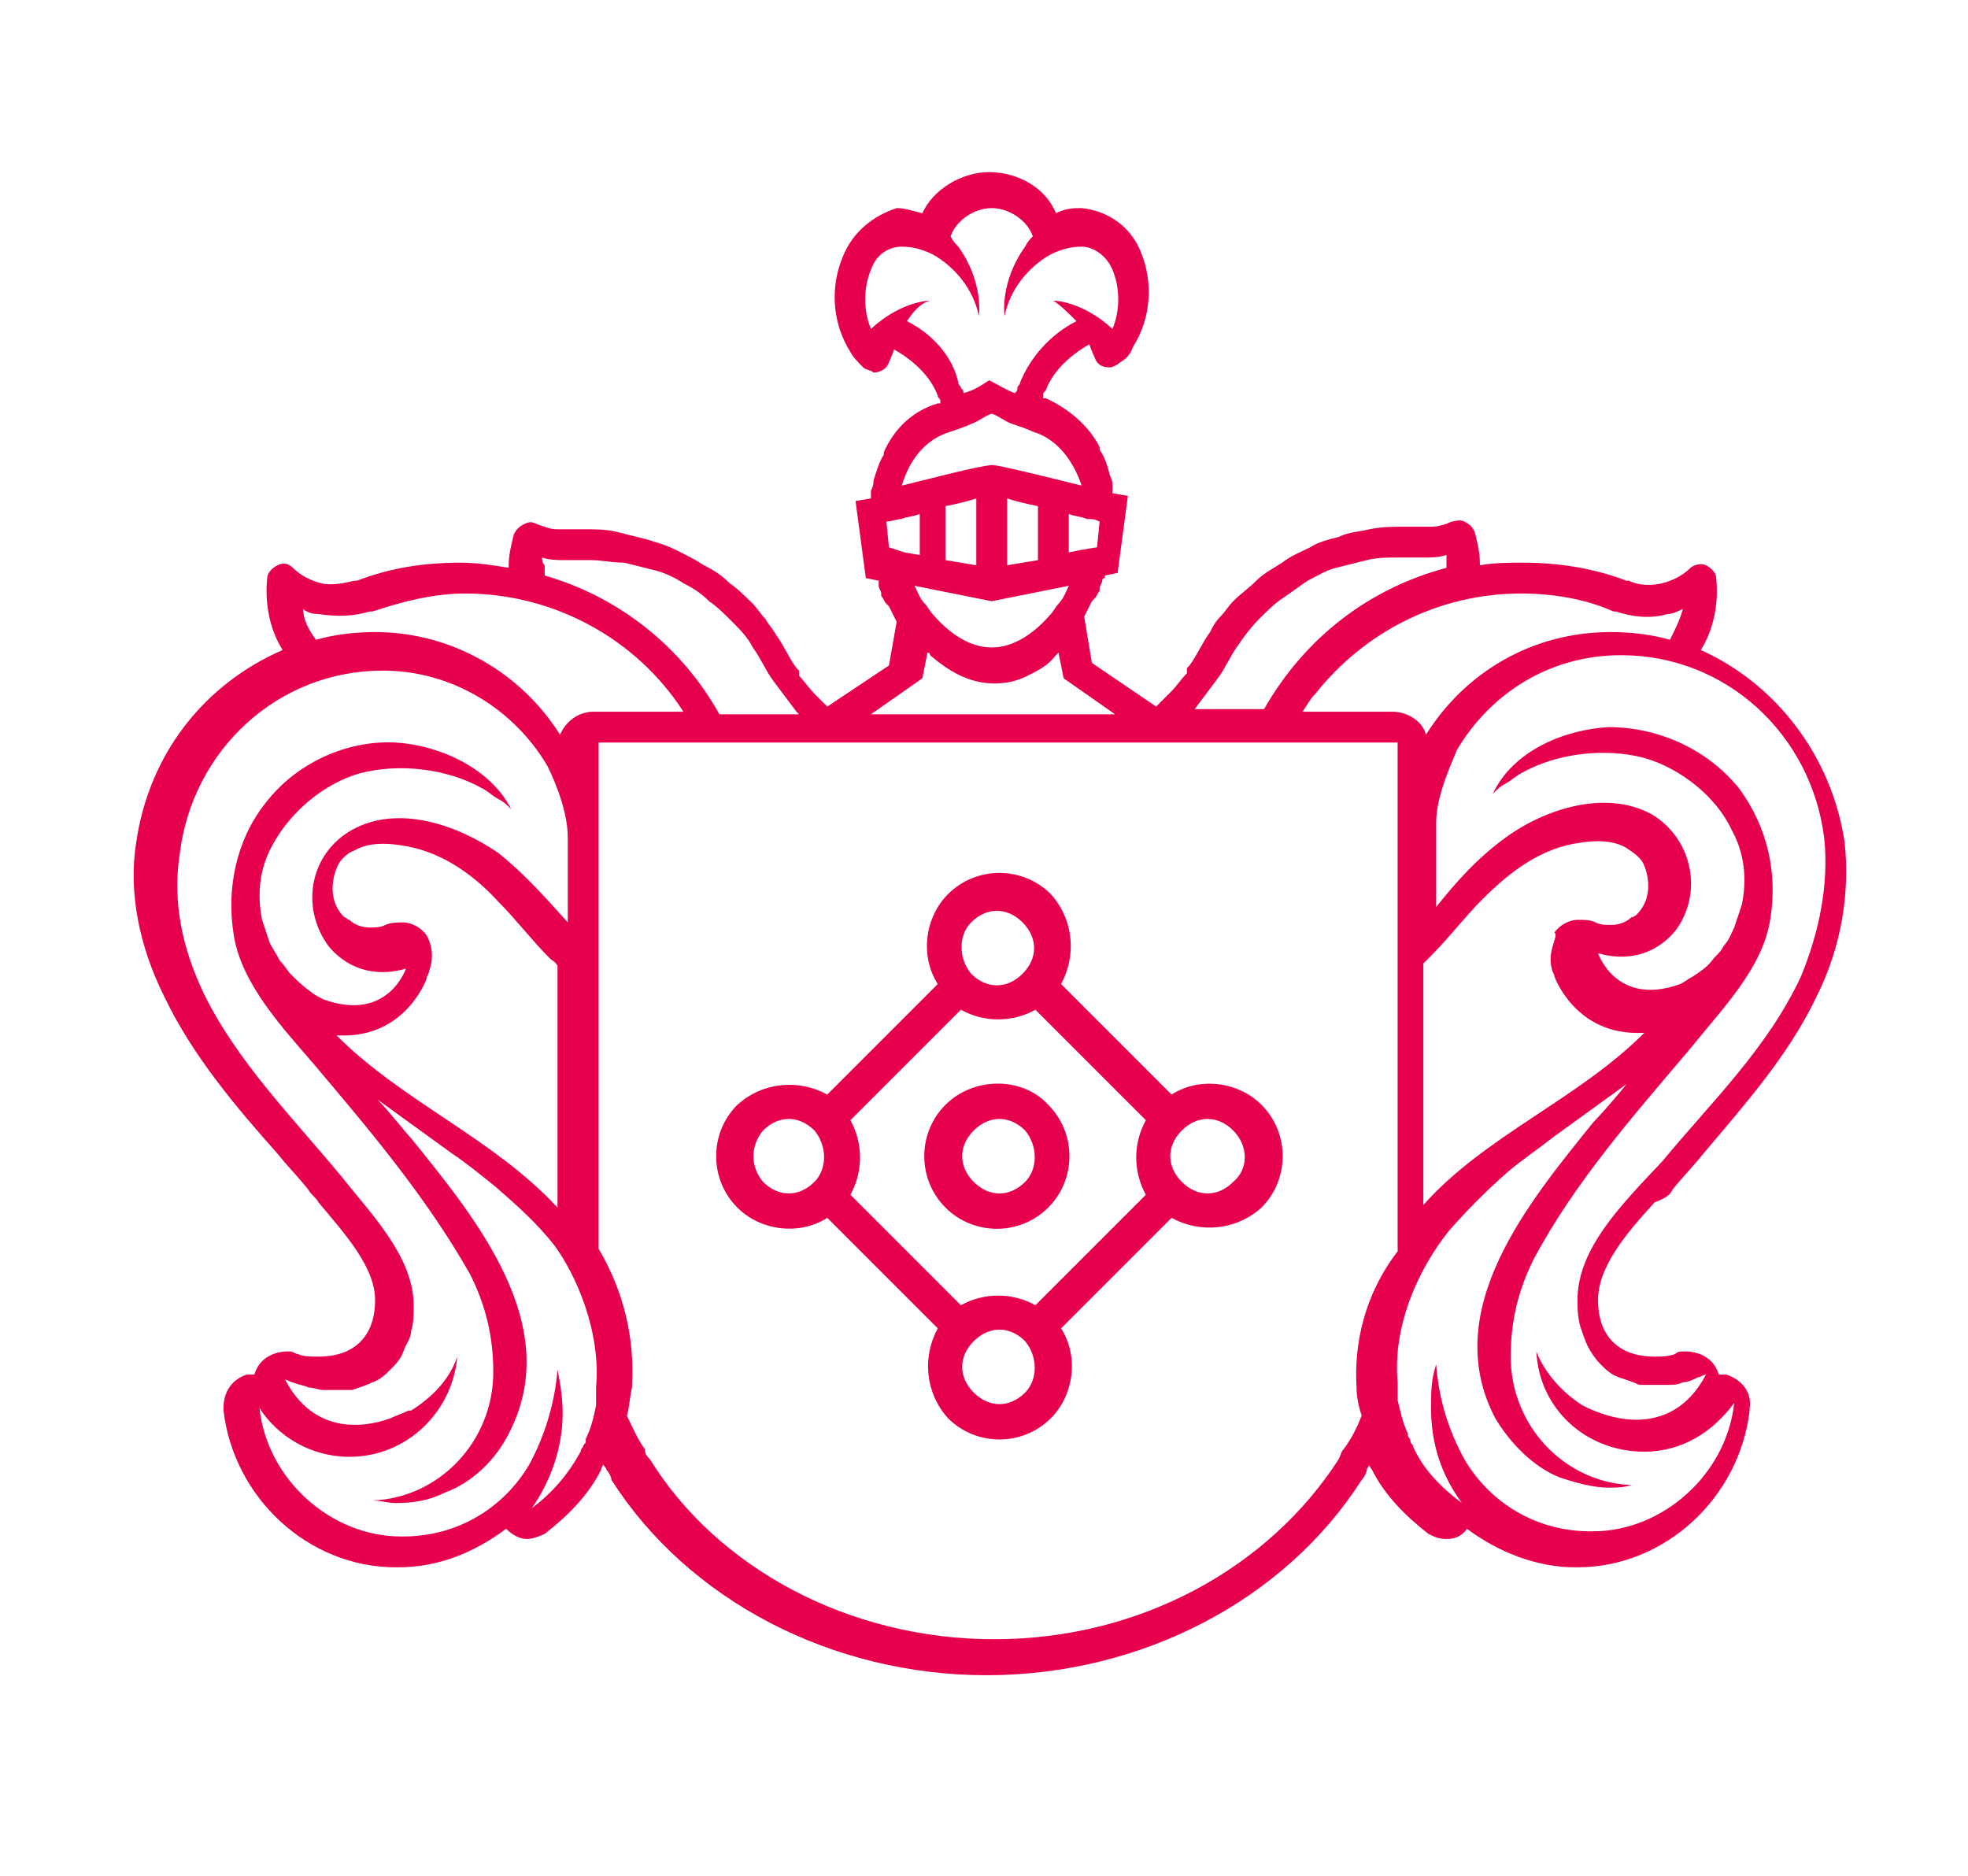 <?xml version="1.0" encoding="UTF-8"?> <svg xmlns="http://www.w3.org/2000/svg" xmlns:xlink="http://www.w3.org/1999/xlink" version="1.1" id="Capa_1" x="0px" y="0px" width="76.6px" height="73px" viewBox="0 0 76.6 73" style="enable-background:new 0 0 76.6 73;" xml:space="preserve"> <style type="text/css"> .st0{fill:#E7004C;} </style> <g> <g> <path class="st0" d="M20.3,25.8L20.3,25.8C20.3,25.8,20.3,25.9,20.3,25.8C20.3,25.9,20.3,25.8,20.3,25.8"></path> <path class="st0" d="M28,27.7L28,27.7C28,27.8,28,27.8,28,27.7C28,27.8,28,27.8,28,27.7"></path> <path class="st0" d="M65.1,46.3c0.4-0.5,0.8-0.9,1.2-1.4c1.6-1.9,3.3-3.8,4.4-6.1c1-2,1.3-4.1,1.1-6c-0.5-3.4-2.7-6.2-5.6-7.5 c0.5-0.8,0.7-1.8,0.6-2.8l0,0c0-0.2-0.2-0.4-0.4-0.5c-0.2-0.1-0.5,0-0.6,0.1c-0.3,0.3-0.7,0.5-1.1,0.6c-0.4,0.1-0.9,0.1-1.3-0.1 l-0.1,0c-1.3-0.5-2.7-0.7-4-0.7c-0.6,0-1.1,0-1.7,0.1c0,0,0-0.1,0-0.1c0-0.4-0.1-0.8-0.2-1.2c-0.1-0.2-0.2-0.3-0.4-0.4 c-0.2-0.1-0.4,0-0.5,0c-0.2,0.1-0.5,0.2-0.8,0.2c-0.1,0-0.1,0-0.2,0c-0.3,0-0.6,0-0.9,0c-0.4,0-0.8,0-1.3,0.1 c-0.4,0.1-0.8,0.1-1.2,0.3c-0.4,0.1-0.8,0.2-1.1,0.4c-0.4,0.2-0.7,0.3-1.1,0.6c-0.3,0.2-0.7,0.4-1,0.7c-0.3,0.3-0.6,0.5-0.9,0.8 c-0.2,0.2-0.3,0.4-0.5,0.6c-0.2,0.2-0.3,0.4-0.4,0.6c-0.3,0.4-0.5,0.9-0.8,1.3c0,0-0.1,0.1-0.1,0.1c0,0,0,0,0,0.1c0,0,0,0,0,0.1 c0,0,0,0,0,0c-0.2,0.2-0.4,0.5-0.6,0.7c-0.2,0.2-0.4,0.4-0.6,0.6l-2.5-1.7L42.2,24c0.1-0.2,0.2-0.4,0.3-0.6l0.1-0.1 c0.1-0.1,0.1-0.2,0.2-0.3l0-0.1c0-0.1,0.1-0.2,0.1-0.3c0,0,0-0.1,0.1-0.1c0,0,0-0.1,0-0.1l0.5-0.1l0.4-3v0l-0.6-0.1 c0-0.1,0-0.2,0-0.3c0-0.1,0-0.2-0.1-0.4c-0.1-0.4-0.2-0.7-0.4-1c0,0,0,0,0-0.1c-0.4-0.8-1.2-1.5-2.1-1.9c0,0,0,0-0.1,0 c0,0,0-0.1,0-0.1c0-0.1,0-0.1,0.1-0.2c0.3-0.8,1-1.4,1.7-1.8c0.1,0.3,0.2,0.5,0.2,0.5c0.1,0.3,0.3,0.4,0.6,0.4 c0.1,0,0.3-0.1,0.4-0.2c0.2-0.1,0.4-0.3,0.5-0.6c0.7-1.1,0.8-2.5,0.3-3.7c-0.4-1-1.3-1.6-2.3-1.7c-0.3,0-0.6,0-1,0.2 c-0.4-1-1.5-1.6-2.6-1.6c-1.1,0-2.2,0.7-2.6,1.6c-0.4-0.1-0.7-0.2-1-0.2C34,8.4,33.2,9,32.8,10c-0.5,1.2-0.4,2.6,0.3,3.7 c0.1,0.2,0.3,0.4,0.5,0.6c0.1,0.1,0.3,0.1,0.4,0.2c0.2,0,0.5-0.1,0.6-0.4c0,0,0.1-0.2,0.2-0.5c0.7,0.4,1.4,1,1.7,1.8 c0,0.1,0.1,0.1,0.1,0.2c0,0,0,0.1,0,0.1c0,0,0,0-0.1,0c-1,0.3-1.7,1-2.1,1.9c0,0,0,0,0,0.1c-0.2,0.3-0.3,0.7-0.4,1 c0,0.1,0,0.2-0.1,0.4c0,0.1,0,0.2,0,0.3l-0.6,0.1v0l0.4,3l0.5,0.1c0,0,0,0.1,0,0.1c0,0,0,0.1,0,0.1c0,0.1,0.1,0.2,0.1,0.3l0,0.1 c0.1,0.1,0.1,0.2,0.2,0.3l0.1,0.1c0.1,0.2,0.2,0.4,0.3,0.6l-0.3,1.7l-2.4,1.6c-0.1-0.1-0.2-0.2-0.3-0.3c-0.1-0.1-0.1-0.1-0.2-0.2 c-0.2-0.2-0.4-0.5-0.6-0.7c0,0,0,0,0,0c0,0,0,0,0-0.1c0,0,0,0,0-0.1c0,0-0.1-0.1-0.1-0.1c-0.3-0.4-0.5-0.9-0.8-1.3 c-0.1-0.2-0.3-0.4-0.4-0.6c-0.2-0.2-0.3-0.4-0.5-0.6c-0.3-0.3-0.6-0.6-0.9-0.8c-0.3-0.3-0.6-0.5-1-0.7c-0.3-0.2-0.7-0.4-1.1-0.6 c-0.4-0.2-0.8-0.3-1.1-0.4c-0.4-0.1-0.8-0.2-1.2-0.3c-0.4-0.1-0.8-0.1-1.2-0.1c-0.3,0-0.5,0-0.9,0c-0.1,0-0.1,0-0.2,0 c-0.3,0-0.5-0.1-0.8-0.2c-0.2-0.1-0.3-0.1-0.5,0c-0.2,0.1-0.3,0.2-0.4,0.4c-0.1,0.4-0.2,0.8-0.2,1.2c0,0,0,0.1,0,0.1 c-0.6-0.1-1.2-0.2-1.9-0.2c-1.4,0-2.7,0.2-4,0.7l-0.1,0c-0.4,0.1-0.9,0.2-1.3,0.1c-0.4-0.1-0.8-0.3-1.1-0.6 c-0.2-0.2-0.4-0.2-0.6-0.1c-0.2,0.1-0.4,0.3-0.4,0.5l0,0c-0.1,1,0.1,2,0.6,2.8c-3,1.3-5.2,4-5.7,7.5c-0.3,1.9,0.1,4,1.1,6 c1.1,2.3,2.8,4.3,4.4,6.1c0.4,0.5,0.8,0.9,1.2,1.4c0.1,0.2,0.3,0.3,0.4,0.5c1,1.2,2.2,2.5,2.2,3.8c0,1.4-0.8,2.2-2.2,2.2 c-0.3,0-0.6,0-0.8-0.1c-0.1,0-0.2-0.1-0.3-0.1v0c0,0-1.1-0.1-1.4,0.9c-0.1,0-0.2,0-0.3,0c-0.6,0.2-0.9,0.7-0.9,1.3l0,0.1 c0.4,3.4,3.3,6.1,6.7,6.1h0.1c1.6,0,3-0.6,4.2-1.5c0,0,0,0,0,0c0.2,0.2,0.5,0.4,0.8,0.4c0.2,0,0.5-0.1,0.7-0.2 c0.9-0.7,1.7-1.5,2.2-2.5l0,0c0-0.1,0.1-0.2,0.1-0.2c0,0.1,0.1,0.1,0.1,0.2c0.1,0.1,0.2,0.3,0.2,0.4c3,4.7,8.6,7.6,14.6,7.6 c6,0,11.6-2.9,14.6-7.6c0.1-0.1,0.2-0.3,0.2-0.4c0-0.1,0.1-0.1,0.1-0.2c0,0.1,0.1,0.2,0.1,0.2l0,0c0.5,1,1.3,1.8,2.2,2.5 c0.2,0.1,0.4,0.2,0.7,0.2c0.3,0,0.6-0.1,0.8-0.4c0,0,0,0,0,0c1.2,0.9,2.7,1.5,4.2,1.5h0.1c3.4,0,6.3-2.7,6.7-6.1l0-0.1 c0.1-0.6-0.3-1.1-0.9-1.3c-0.1,0-0.2,0-0.3,0c-0.3-1-1.4-0.9-1.4-0.9v0c-0.1,0-0.2,0-0.3,0.1c-0.3,0.1-0.5,0.1-0.8,0.1 c-1.4,0-2.2-0.8-2.2-2.2c0-1.3,1.1-2.6,2.2-3.8C64.9,46.6,65,46.5,65.1,46.3 M59.2,23.1c1.2,0,2.5,0.2,3.6,0.7l0.1,0 c0.6,0.2,1.3,0.3,2,0.1c0.2,0,0.4-0.1,0.6-0.2c-0.1,0.4-0.3,0.8-0.5,1.2c-0.7-0.2-1.5-0.3-2.3-0.3c-3.1,0-5.7,1.6-7.2,4 c-0.1-0.5-0.7-0.9-1.3-0.9h-3.5c0.2-0.3,0.3-0.5,0.5-0.7C53.1,24.6,56,23.1,59.2,23.1 M60.4,37.7c0,0.1,0.1,0.2,0.1,0.3 c0,0,0.8,2.3,3.4,2.2c0,0,0.1,0,0.1,0c0,0,0,0,0,0c-2.6,2.6-6.2,4-8.6,6.7v-9.4c0.1-0.1,0.2-0.2,0.3-0.3c0.7-0.7,1.3-1.5,2-2.2 c1.1-1.1,2.3-2,3.8-2.2c0.6-0.1,1.3-0.1,1.8,0.2c0.3,0.2,0.6,0.4,0.7,0.7c0,0,0.5,1.1-0.3,1.9c0,0-0.1,0.1-0.2,0.1 c-0.2,0.2-0.5,0.3-0.8,0.3c-0.2,0-0.4,0-0.6-0.1c-0.2-0.1-0.4-0.1-0.7-0.1c-0.3,0-0.7,0.2-0.9,0.5C60.7,36.4,60.2,37,60.4,37.7 M46.5,27.6c0.3-0.4,0.6-0.8,0.9-1.2c0.3-0.4,0.5-0.9,0.8-1.3c0.2-0.3,0.5-0.7,0.8-1c0.3-0.3,0.6-0.6,0.9-0.8 c0.3-0.2,0.7-0.5,1-0.7c0.4-0.2,0.7-0.4,1.1-0.5c0.4-0.1,0.8-0.2,1.2-0.3c0.4-0.1,0.8-0.1,1.2-0.1c0.1,0,0.1,0,0.2,0 c0.2,0,0.5,0,0.8,0c0.3,0,0.6,0,0.9-0.1c0,0.1,0,0.1,0,0.2c0,0.1,0,0.2,0,0.3c-3,0.8-5.5,2.7-7.1,5.5h-2.9 C46.4,27.7,46.4,27.7,46.5,27.6 M42.8,20.3l-0.1,1l0,0h0v0l-0.6,0.1l-0.5,0.1V20c0.2,0.1,0.5,0.1,0.7,0.2 C42.5,20.2,42.6,20.2,42.8,20.3 M38.6,23.4L38.6,23.4l3-0.6c0,0,0,0,0,0c-0.1,0.2-0.2,0.5-0.4,0.7c-0.1,0.1-0.2,0.3-0.3,0.4 c-0.6,0.7-1.4,1.3-2.3,1.3c-0.9,0-1.7-0.6-2.3-1.3c-0.1-0.1-0.2-0.3-0.3-0.4c-0.2-0.2-0.3-0.5-0.4-0.7v0L38.6,23.4z M36.8,21.8 v-2.1c0.5-0.1,0.9-0.2,1.2-0.3V22L36.8,21.8z M39.2,22v-2.6c0.3,0.1,0.7,0.2,1.2,0.3v2.1L39.2,22z M35.3,12.5 c0.2-0.3,0.5-0.7,0.9-0.8c0,0-1.1,0-2.3,1.1c-0.3-0.7-0.3-1.6,0-2.3c0.2-0.6,0.7-0.9,1.2-0.9c0.4,0,0.8,0.1,1.2,0.3 c0.9,0.5,1.6,1.4,1.8,2.4c0,0,0.2-1.3-0.8-2.7c-0.1-0.1-0.2-0.2-0.3-0.4c0.2-0.6,0.9-1.1,1.6-1.1c0.7,0,1.4,0.5,1.6,1.1 c-0.1,0.1-0.2,0.2-0.3,0.4c-1,1.4-0.8,2.7-0.8,2.7c0.2-1,0.9-1.9,1.8-2.4c0.4-0.2,0.8-0.3,1.2-0.3c0.5,0,1,0.4,1.2,0.9 c0.3,0.7,0.3,1.6,0,2.3c-1.2-1.1-2.3-1.1-2.3-1.1c0.3,0.2,0.6,0.5,0.9,0.8c-1,0.5-1.8,1.4-2.2,2.4c0,0.1-0.1,0.1-0.1,0.2 c0,0.1,0,0.1-0.1,0.2c-0.3-0.1-0.6-0.3-1-0.5h0c-0.3,0.2-0.6,0.4-1,0.5c0-0.1,0-0.1-0.1-0.2c0-0.1-0.1-0.1-0.1-0.2 C37.1,13.9,36.3,13,35.3,12.5 M37,16.8c0.3-0.1,0.6-0.2,0.8-0.3c0.3-0.1,0.5-0.3,0.8-0.4c0.3,0.1,0.5,0.3,0.8,0.4 c0.3,0.1,0.6,0.2,0.8,0.3c1,0.3,1.6,1.2,1.9,2.1c-3.2-0.8-3.4-0.8-3.5-0.8h0c0,0-0.1,0-0.6,0.1c-0.5,0.1-1.3,0.3-2.9,0.7 C35.4,17.9,36,17.1,37,16.8 M34.6,21.3L34.6,21.3L34.6,21.3L34.6,21.3l-0.1-1c0.2,0,0.4-0.1,0.6-0.1c0.2-0.1,0.5-0.1,0.7-0.2v1.6 l-0.6-0.1L34.6,21.3z M35.9,26.4l0.2-1c0,0,0.1,0,0.1,0.1c0.7,0.6,1.5,1.1,2.5,1.1h0c0.5,0,0.9-0.1,1.3-0.3 c0.4-0.2,0.8-0.4,1.1-0.8c0,0,0,0,0.1-0.1l0.2,1l2,1.4h-9.5L35.9,26.4z M21.1,21.7c0.3,0.1,0.6,0.1,0.9,0.1c0.3,0,0.5,0,0.8,0 c0.1,0,0.1,0,0.2,0c0.4,0,0.8,0.1,1.3,0.1c0.4,0.1,0.8,0.2,1.2,0.3c0.4,0.1,0.8,0.3,1.1,0.5c0.4,0.2,0.7,0.4,1,0.7 c0.3,0.2,0.6,0.5,0.9,0.8c0.3,0.3,0.6,0.6,0.8,1c0.3,0.4,0.5,0.9,0.8,1.3c0.3,0.4,0.6,0.8,0.9,1.2c0,0,0.1,0.1,0.1,0.1H28 c0,0,0,0,0,0.1c0,0,0,0,0-0.1h0c-1.5-2.7-4-4.6-6.8-5.4c0-0.1,0-0.3,0-0.4C21.1,21.9,21.1,21.8,21.1,21.7 M12.4,23.9 c0.7,0.1,1.3,0.1,2-0.1l0.1,0c1.2-0.4,2.4-0.7,3.6-0.7c3.5,0,6.7,1.8,8.5,4.6h-3.5c-0.6,0-1.1,0.4-1.3,0.9c-1.5-2.4-4.2-4-7.2-4 c-0.8,0-1.6,0.1-2.3,0.3c-0.3-0.4-0.5-0.8-0.5-1.2C11.9,23.8,12.1,23.9,12.4,23.9 M23.2,54c0,0.1,0,0.2,0,0.3c0,0,0,0,0,0.1 c0,0.1,0,0.2,0,0.3c0,0,0,0,0,0c-0.1,0.5-0.2,0.9-0.4,1.3c0,0,0,0,0,0.1c0,0.1-0.1,0.1-0.1,0.2c0,0-0.1,0.1-0.1,0.2 c-0.5,0.9-1.1,1.6-1.9,2.2c0.7-1,1.2-2.3,1.2-3.7c0-0.6-0.1-1.2-0.2-1.7l0,0c-0.1,1.3-0.5,2.6-1.1,3.7l0,0c-1,1.7-2.8,2.8-4.9,2.8 h-0.1c-2.7,0-5.2-2.2-5.5-5l0,0l0,0c0,0,0,0,0,0c0.7,1.1,2,1.9,3.5,1.9c2.2,0,4-1.7,4.2-3.9c-0.3,0.9-1,1.6-1.8,2.1c0,0,0,0-0.1,0 c-0.2,0.1-0.5,0.2-0.7,0.3c-1.1,0.4-3,0.6-4.1-1.5c0.1,0,0.2,0.1,0.3,0.1c0.2,0.1,0.4,0.1,0.6,0.2c0.2,0,0.4,0.1,0.6,0.1 c0.2,0,0.4,0,0.6,0c0.1,0,0.2,0,0.3,0c0.1,0,0.1,0,0.2,0c0.3-0.1,0.6-0.2,0.8-0.3c0.3-0.1,0.5-0.3,0.7-0.5 c0.2-0.2,0.4-0.4,0.5-0.7c0.1-0.3,0.3-0.5,0.3-0.8c0.1-0.3,0.1-0.6,0.1-1c0-1.9-1.7-3.6-2.8-5c-1.9-2.3-4.1-4.5-5.4-7.2 c-0.8-1.7-1.2-3.5-0.9-5.4c0.5-4,3.8-7.1,7.9-7.1c2.7,0,5.1,1.5,6.4,3.7c0.1,0.2,0.8,1.6,0.8,2.8v3.3c0,0,0,0,0,0 c-0.9-1-1.7-1.9-2.7-2.7c-1.6-1.1-3.9-1.9-5.7-0.9c-1.6,0.9-2,2.9-1,4.4c0,0,1,1.6,3.1,1c0,0-0.7,2.1-3.2,1.2 c-0.2-0.1-0.4-0.2-0.5-0.3c-0.3-0.2-0.6-0.5-0.8-0.7c-0.1-0.1-0.2-0.3-0.4-0.5c-0.1-0.2-0.3-0.5-0.4-0.7c-0.1-0.3-0.2-0.6-0.3-0.9 c-0.2-1-0.1-2,0.4-2.9c0.7-1.3,2-2.4,3.4-2.8c1.5-0.4,3.4-0.2,4.8,0.6c0.2,0.1,0.4,0.3,0.6,0.4c0.2,0.1,0.3,0.2,0.5,0.4 c-0.8-1.6-2.8-2.5-4.5-2.6c-1.9-0.1-3.9,0.8-5.1,2.4c-1.1,1.4-1.5,3.3-1.2,5.1c0.3,1.9,1.9,3.6,3.1,5c2.2,2.6,4.4,5.2,6.1,8.2 c0.6,1.2,0.9,2.4,0.9,3.8c0,2.7-2.1,4.9-4.7,5h0c0.3,0,0.6,0.1,0.9,0.1c0.7,0,1.3-0.1,1.9-0.4c1.1-0.4,2-1.3,2.5-2.3 c2.2-4.2-1.3-8.4-3.8-11.5c-0.2-0.2-0.9-1.1-1.3-1.5l2.9,2.1c0.6,0.4,1.2,0.9,1.7,1.3c0.8,0.7,1.6,1.4,2.3,2.3 C22.4,49.6,23.4,51.8,23.2,54 M16.6,36.4c-0.2-0.3-0.6-0.5-0.9-0.5c-0.2,0-0.5,0-0.7,0.1c-0.2,0.1-0.4,0.1-0.6,0.1 c-0.3,0-0.6-0.1-0.8-0.3c-0.1,0-0.1-0.1-0.2-0.1c-0.8-0.8-0.3-1.9-0.3-1.9c0.1-0.3,0.4-0.6,0.7-0.7c0.5-0.3,1.2-0.3,1.8-0.2 c1.5,0.2,2.8,1.1,3.8,2.2c0.7,0.7,1.3,1.5,2,2.2c0.1,0.1,0.2,0.1,0.3,0.3v9.4c-2.5-2.7-6-4.1-8.6-6.7c0,0,0,0,0,0c0,0,0.1,0,0.1,0 c2.6,0.1,3.4-2.2,3.4-2.2c0-0.1,0.1-0.2,0.1-0.3C17,37,16.6,36.4,16.6,36.4 M52.8,54C52.8,54.1,52.8,54.1,52.8,54 c0,0.4,0.1,0.8,0.2,1.1v0c-0.2,0.5-0.4,0.9-0.7,1.3c-0.1,0.1-0.1,0.2-0.2,0.4c-2.7,4.2-7.7,7-13.4,7c-5.7,0-10.8-2.8-13.4-7 c-0.1-0.1-0.2-0.2-0.2-0.4c-0.3-0.4-0.5-0.9-0.7-1.3v0c0.1-0.3,0.1-0.7,0.2-1.1c0,0,0,0,0-0.1c0.1-1.8-0.3-3.6-1.3-5.3 c0,0,0,0,0,0V28.9h5.6l0,0h19.9l0,0h5.6v19.8c0,0,0,0,0,0C53.1,50.4,52.7,52.3,52.8,54 M61.4,50.6c0,0.3,0,0.6,0.1,1 c0.1,0.3,0.2,0.6,0.3,0.8c0.1,0.2,0.3,0.5,0.5,0.7c0.2,0.2,0.4,0.4,0.7,0.5c0.3,0.1,0.6,0.2,0.8,0.3c0.1,0,0.1,0,0.2,0 c0.1,0,0.2,0,0.3,0c0.2,0,0.4,0,0.6,0c0.2,0,0.4,0,0.6-0.1c0.2,0,0.4-0.1,0.6-0.2c0.1,0,0.2-0.1,0.3-0.1c-1.1,2.1-3,1.9-4.1,1.5 c-0.3-0.1-0.5-0.2-0.7-0.3c0,0,0,0,0,0c-0.8-0.5-1.5-1.3-1.8-2.1c0.1,2.2,1.9,3.9,4.2,3.9c1.5,0,2.7-0.8,3.5-1.9c0,0,0,0,0,0l0,0 l0,0c-0.3,2.8-2.8,5-5.5,5h-0.1c-2.1,0-3.9-1.1-4.9-2.8l0,0c-0.6-1.1-1-2.3-1.1-3.7l0,0c-0.2,0.6-0.2,1.1-0.2,1.7 c0,1.4,0.4,2.6,1.2,3.7c-0.8-0.6-1.5-1.3-1.9-2.2c0-0.1-0.1-0.1-0.1-0.2c0-0.1-0.1-0.2-0.1-0.2c0,0,0,0,0-0.1 c-0.2-0.4-0.3-0.9-0.4-1.3c0,0,0,0,0,0c0-0.1,0-0.2,0-0.3c0,0,0,0,0-0.1c0-0.1,0-0.2,0-0.3c-0.2-2.2,0.8-4.4,2-5.9 c0.7-0.8,1.5-1.6,2.3-2.3c0.6-0.5,1.2-0.9,1.7-1.3l2.9-2.1c-0.3,0.4-1.1,1.3-1.3,1.5c-2.5,3.1-6,7.3-3.8,11.5 c0.6,1,1.5,1.9,2.5,2.3c0.6,0.2,1.3,0.4,1.9,0.4c0.3,0,0.6,0,0.9-0.1h0c-2.6-0.1-4.7-2.3-4.7-5c0-1.4,0.3-2.6,0.9-3.8 c1.6-3,3.9-5.6,6.1-8.2c1.2-1.5,2.8-3.1,3.1-5c0.3-1.8-0.1-3.6-1.2-5.1c-1.2-1.5-3.1-2.4-5.1-2.4c-1.7,0.1-3.7,0.9-4.5,2.6 c0.2-0.2,0.3-0.3,0.5-0.4c0.2-0.1,0.4-0.3,0.6-0.4c1.4-0.8,3.3-1,4.8-0.6c1.4,0.4,2.8,1.5,3.4,2.8c0.5,0.9,0.6,1.9,0.4,2.9 c-0.1,0.3-0.2,0.6-0.3,0.9c-0.1,0.2-0.2,0.5-0.4,0.7c-0.1,0.2-0.2,0.3-0.4,0.5c-0.2,0.3-0.5,0.5-0.8,0.7c-0.2,0.1-0.3,0.2-0.5,0.3 c-2.5,0.9-3.2-1.2-3.2-1.2c2.1,0.6,3.1-1,3.1-1c1-1.5,0.5-3.5-1-4.4c-1.8-1-4.2-0.2-5.7,0.9c-1.1,0.8-1.9,1.7-2.7,2.7c0,0,0,0,0,0 v-3.3c0-1.1,0.7-2.5,0.8-2.8c1.3-2.2,3.6-3.7,6.4-3.7c4.1,0,7.4,3.1,7.9,7.1c0.2,1.8-0.2,3.7-0.9,5.4c-1.3,2.8-3.5,4.9-5.4,7.2 C63.1,46.9,61.4,48.6,61.4,50.6"></path> <path class="st0" d="M49.1,43c-0.9-0.9-2.4-1.1-3.5-0.4l-4.3-4.3c0.6-1.1,0.5-2.5-0.4-3.5c-1.1-1.1-2.9-1.1-4,0 c-0.9,0.9-1.1,2.4-0.4,3.5l-4.3,4.3c-1.1-0.6-2.5-0.5-3.5,0.4c-1.1,1.1-1.1,2.9,0,4c0.9,0.9,2.4,1.1,3.5,0.4l4.3,4.3 c-0.6,1.1-0.5,2.5,0.4,3.5c1.1,1.1,2.9,1.1,4,0c0.9-0.9,1.1-2.4,0.4-3.5l4.3-4.3c1.1,0.6,2.5,0.5,3.5-0.4 C50.2,45.9,50.2,44.1,49.1,43 M31.7,46c-0.6,0.6-1.4,0.6-2,0c-0.5-0.6-0.5-1.4,0-2c0.6-0.6,1.4-0.6,2,0 C32.2,44.6,32.2,45.5,31.7,46 M37.8,35.9c0.6-0.6,1.4-0.6,2,0c0.6,0.6,0.6,1.4,0,2c-0.6,0.6-1.4,0.6-2,0 C37.3,37.3,37.3,36.4,37.8,35.9 M39.9,54.2c-0.6,0.6-1.4,0.6-2,0c-0.6-0.6-0.6-1.4,0-2c0.6-0.6,1.4-0.6,2,0 C40.4,52.8,40.4,53.7,39.9,54.2 M40.3,50.8c-0.9-0.5-2-0.5-2.9,0l-4.3-4.3c0.5-0.9,0.5-2,0-2.9l4.3-4.3c0.9,0.5,2,0.5,2.9,0 l4.3,4.3c-0.5,0.9-0.5,2,0,2.9L40.3,50.8z M48,46c-0.6,0.6-1.4,0.6-2,0c-0.6-0.6-0.6-1.4,0-2s1.4-0.6,2,0 C48.6,44.6,48.6,45.5,48,46"></path> <path class="st0" d="M36.8,43c-1.1,1.1-1.1,2.9,0,4c1.1,1.1,2.9,1.1,4,0c1.1-1.1,1.1-2.9,0-4C39.8,41.9,37.9,41.9,36.8,43 M39.9,46c-0.6,0.6-1.4,0.6-2,0c-0.6-0.6-0.6-1.4,0-2c0.6-0.6,1.4-0.6,2,0C40.4,44.6,40.4,45.5,39.9,46"></path> </g> </g> </svg> 